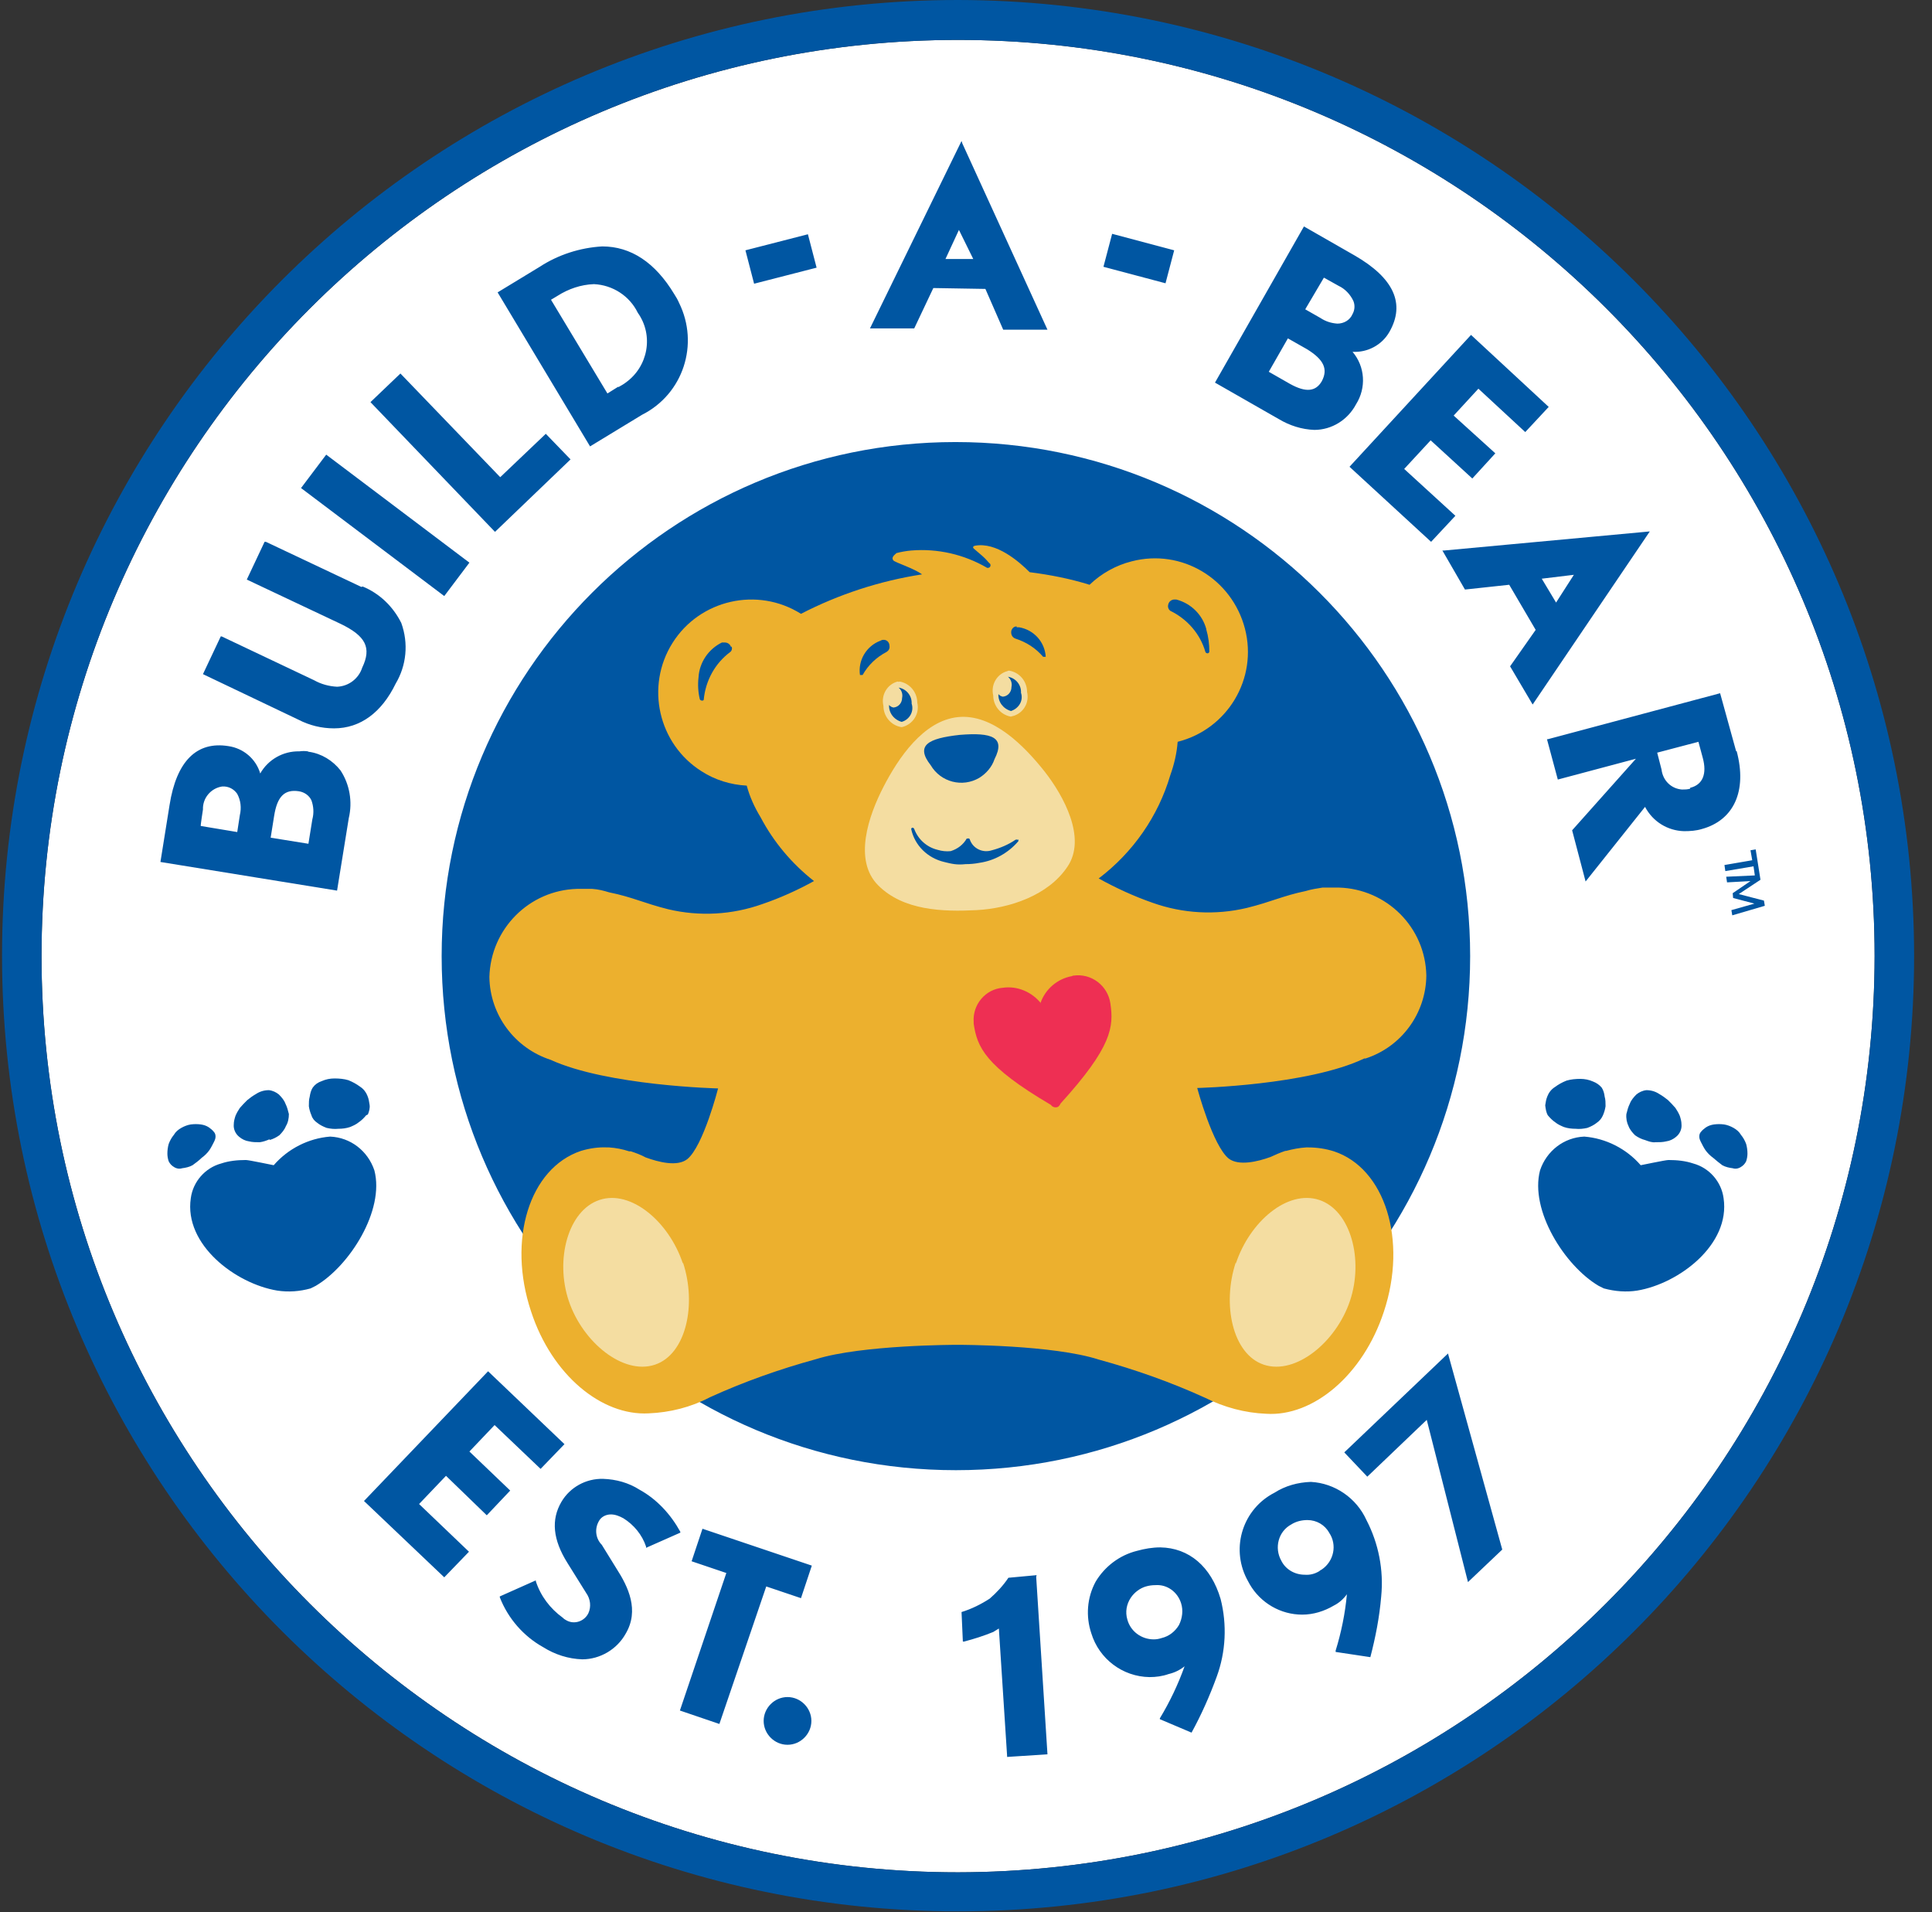 <svg width="97" height="96" viewBox="0 0 97 96" fill="none" xmlns="http://www.w3.org/2000/svg">
<rect x="0" y="0" width="97" height="96" fill="#333333" stroke="none"/>
<g id="Group">
<g id="Group_2">
<path id="Vector" fill-rule="evenodd" clip-rule="evenodd" d="M48.102 93.999C22.697 93.999 2.085 73.396 2.085 48.002C2.085 22.607 22.697 2.004 48.102 2.004C73.507 2.004 94.119 22.585 94.119 48.002C94.097 73.396 73.507 93.956 48.102 93.999Z" fill="white"/>
<path id="Vector_2" fill-rule="evenodd" clip-rule="evenodd" d="M48.102 93.999C22.697 93.999 2.085 73.396 2.085 48.001C2.085 22.607 22.697 2.004 48.102 2.004C73.507 2.004 94.119 22.585 94.119 48.001C94.097 73.396 73.507 93.956 48.102 93.999ZM48.102 0C21.585 0 0.102 21.496 0.102 47.98C0.102 74.463 21.607 95.959 48.102 95.959C74.597 95.959 96.102 74.463 96.102 47.98C96.08 21.518 74.618 0.044 48.102 0Z" fill="#0056A2"/>
<path id="Vector_3" fill-rule="evenodd" clip-rule="evenodd" d="M73.812 48.001C73.812 62.245 62.264 73.81 47.993 73.81C33.721 73.81 22.174 62.267 22.174 48.001C22.174 33.758 33.721 22.193 47.971 22.193C62.242 22.193 73.812 33.736 73.812 48.001ZM52.045 79.08L50.629 79.211C50.368 79.603 50.041 79.952 49.692 80.257C49.257 80.54 48.777 80.779 48.276 80.932L48.342 82.413H48.407C48.908 82.282 49.387 82.129 49.867 81.933L50.15 81.759L50.564 88.162V88.206L52.59 88.075L52.024 79.168L52.045 79.08ZM59.192 81.585C58.996 81.912 58.691 82.151 58.321 82.238C58.19 82.282 58.059 82.304 57.928 82.304C57.297 82.304 56.752 81.89 56.599 81.302C56.49 80.932 56.556 80.54 56.774 80.213C56.948 79.952 57.231 79.734 57.536 79.647C57.689 79.603 57.841 79.581 58.016 79.581C58.604 79.538 59.127 79.93 59.301 80.496C59.41 80.844 59.366 81.237 59.192 81.585ZM58.255 77.686C57.863 77.686 57.471 77.752 57.079 77.861C56.207 78.079 55.466 78.645 55.009 79.407C54.573 80.213 54.508 81.149 54.791 81.999C55.183 83.284 56.36 84.177 57.711 84.198C58.037 84.198 58.364 84.155 58.669 84.046C58.952 83.981 59.236 83.85 59.475 83.654C59.148 84.569 58.734 85.44 58.233 86.267V86.311L59.824 86.986C60.325 86.072 60.739 85.135 61.088 84.177C61.545 82.935 61.611 81.563 61.284 80.278C60.804 78.645 59.693 77.708 58.255 77.686ZM64.835 76.532C65.075 76.38 65.358 76.314 65.641 76.314C66.099 76.314 66.513 76.554 66.731 76.946C67.145 77.556 66.971 78.383 66.361 78.797C66.317 78.819 66.273 78.841 66.23 78.884C66.012 79.015 65.772 79.08 65.511 79.059C65.01 79.059 64.552 78.797 64.334 78.362C63.964 77.708 64.182 76.881 64.835 76.532ZM65.816 74.398C65.162 74.42 64.53 74.594 63.986 74.942C62.417 75.748 61.785 77.665 62.591 79.255C62.635 79.342 62.7 79.451 62.744 79.538C63.288 80.474 64.291 81.062 65.38 81.062C65.947 81.062 66.491 80.888 66.971 80.605C67.232 80.474 67.45 80.278 67.624 80.039C67.537 80.997 67.341 81.955 67.058 82.87V82.935L68.801 83.197C69.062 82.195 69.258 81.193 69.346 80.148C69.476 78.819 69.215 77.49 68.605 76.314C68.103 75.204 67.014 74.463 65.816 74.398ZM72.723 68.038L72.701 67.951L67.515 72.895L67.493 72.917L68.648 74.136L71.633 71.283L73.703 79.429L75.424 77.795L72.723 68.038ZM24.44 76.075L25.616 74.833L23.568 72.873L24.832 71.545L27.142 73.745L28.34 72.503L24.505 68.844L18.317 75.313L18.274 75.356L22.305 79.189L23.546 77.904L21.041 75.509L22.392 74.093L24.44 76.075ZM32.109 74.79C31.564 74.441 30.933 74.267 30.279 74.245C29.429 74.224 28.623 74.659 28.187 75.4C27.664 76.293 27.752 77.294 28.492 78.471L29.429 79.973C29.647 80.278 29.691 80.67 29.538 80.997C29.342 81.389 28.863 81.563 28.471 81.367C28.383 81.324 28.318 81.28 28.253 81.215C27.621 80.757 27.142 80.126 26.902 79.385V79.342L25.093 80.148V80.191C25.507 81.258 26.292 82.151 27.272 82.696C27.86 83.066 28.536 83.284 29.233 83.306C30.127 83.306 30.976 82.805 31.412 82.021C32.109 80.844 31.543 79.668 30.954 78.754L30.214 77.556C29.909 77.251 29.843 76.772 30.061 76.38C30.17 76.162 30.41 76.031 30.671 76.031C30.889 76.031 31.107 76.118 31.303 76.227C31.826 76.554 32.24 77.055 32.436 77.643V77.708L34.157 76.946V76.903C33.678 76.031 32.981 75.269 32.109 74.79ZM40.215 80.235L40.759 78.601L35.269 76.75L34.724 78.383L36.467 78.972L34.136 85.876L36.118 86.551L38.471 79.647L40.215 80.235ZM39.539 85.2C38.885 85.2 38.341 85.745 38.341 86.398C38.341 87.052 38.885 87.596 39.539 87.596C40.193 87.596 40.737 87.052 40.737 86.398C40.737 85.745 40.193 85.2 39.539 85.2ZM13.916 64.793C11.824 64.445 9.231 62.485 9.58 60.154C9.689 59.327 10.299 58.63 11.105 58.412C11.498 58.281 11.911 58.238 12.347 58.238C12.5 58.238 13.72 58.499 13.742 58.499C14.461 57.671 15.485 57.149 16.574 57.062C17.598 57.105 18.47 57.78 18.797 58.76C19.32 60.764 17.555 63.552 15.855 64.554C15.768 64.597 15.681 64.641 15.594 64.684C15.049 64.837 14.482 64.88 13.916 64.793ZM18.383 55.994C18.274 56.125 18.143 56.256 18.012 56.343C17.881 56.452 17.729 56.517 17.576 56.582C17.38 56.648 17.184 56.67 16.988 56.67C16.792 56.691 16.596 56.67 16.4 56.626C16.226 56.561 16.051 56.474 15.921 56.365C15.79 56.278 15.681 56.147 15.637 55.994C15.572 55.842 15.528 55.69 15.507 55.537C15.507 55.363 15.507 55.21 15.55 55.058C15.572 54.905 15.616 54.731 15.703 54.6C15.812 54.448 15.964 54.339 16.16 54.274C16.356 54.187 16.574 54.143 16.792 54.143C17.032 54.143 17.271 54.165 17.489 54.23C17.707 54.317 17.903 54.426 18.078 54.557C18.252 54.666 18.383 54.84 18.448 55.014C18.513 55.167 18.535 55.319 18.557 55.472C18.579 55.624 18.535 55.798 18.47 55.951M13.524 57.236C13.698 57.192 13.872 57.105 14.025 56.996C14.156 56.866 14.286 56.713 14.352 56.539C14.461 56.365 14.504 56.147 14.504 55.929C14.461 55.755 14.417 55.581 14.33 55.406C14.265 55.232 14.134 55.08 14.003 54.949C13.872 54.84 13.698 54.753 13.502 54.731C13.262 54.731 13.044 54.797 12.848 54.927C12.696 55.014 12.543 55.123 12.413 55.232C12.282 55.363 12.151 55.493 12.042 55.624C11.955 55.755 11.89 55.864 11.824 56.016C11.781 56.147 11.737 56.299 11.737 56.452C11.715 56.691 11.824 56.931 12.02 57.083C12.151 57.192 12.325 57.279 12.5 57.301C12.674 57.345 12.848 57.345 13.044 57.345C13.219 57.323 13.393 57.258 13.546 57.192M10.125 58.129C9.994 58.259 9.82 58.39 9.667 58.499C9.515 58.586 9.319 58.63 9.144 58.651C9.014 58.695 8.861 58.673 8.73 58.586C8.621 58.521 8.534 58.434 8.469 58.303C8.425 58.172 8.404 58.042 8.404 57.911C8.404 57.758 8.425 57.584 8.469 57.432C8.534 57.258 8.621 57.105 8.73 56.974C8.817 56.822 8.948 56.713 9.101 56.626C9.253 56.539 9.428 56.474 9.58 56.452C9.754 56.43 9.907 56.43 10.081 56.452C10.234 56.474 10.364 56.517 10.495 56.604C10.582 56.67 10.669 56.735 10.735 56.822C10.8 56.887 10.822 56.974 10.822 57.062C10.822 57.17 10.778 57.258 10.735 57.345C10.669 57.475 10.604 57.606 10.517 57.737C10.408 57.889 10.277 58.02 10.125 58.129ZM82.201 64.793C84.292 64.445 86.885 62.485 86.536 60.154C86.427 59.327 85.817 58.63 85.011 58.412C84.619 58.281 84.205 58.238 83.769 58.238C83.617 58.238 82.397 58.499 82.375 58.499C81.656 57.671 80.632 57.149 79.542 57.062C78.518 57.105 77.647 57.78 77.32 58.76C76.797 60.764 78.562 63.552 80.261 64.554C80.349 64.597 80.436 64.641 80.523 64.684C81.089 64.837 81.656 64.88 82.201 64.793ZM77.712 55.994C77.821 56.125 77.952 56.256 78.083 56.343C78.213 56.452 78.366 56.517 78.518 56.582C78.714 56.648 78.91 56.67 79.107 56.67C79.303 56.691 79.499 56.67 79.695 56.626C79.869 56.561 80.043 56.474 80.174 56.365C80.305 56.278 80.414 56.147 80.479 55.994C80.545 55.842 80.588 55.69 80.61 55.537C80.61 55.363 80.61 55.21 80.566 55.058C80.545 54.884 80.501 54.731 80.414 54.6C80.305 54.47 80.153 54.361 79.978 54.296C79.782 54.209 79.564 54.165 79.346 54.165C79.107 54.165 78.867 54.187 78.649 54.252C78.431 54.339 78.235 54.448 78.061 54.579C77.886 54.688 77.756 54.862 77.69 55.036C77.625 55.189 77.603 55.341 77.581 55.493C77.603 55.668 77.625 55.842 77.712 55.994ZM82.593 57.236C82.418 57.192 82.244 57.105 82.092 56.996C81.961 56.866 81.83 56.713 81.765 56.539C81.678 56.365 81.634 56.147 81.656 55.929C81.699 55.755 81.743 55.581 81.83 55.406C81.895 55.232 82.026 55.08 82.157 54.949C82.288 54.84 82.462 54.753 82.658 54.731C82.898 54.731 83.116 54.797 83.312 54.927C83.464 55.014 83.617 55.123 83.748 55.232C83.878 55.363 84.009 55.493 84.118 55.624C84.205 55.755 84.27 55.864 84.336 56.016C84.379 56.147 84.423 56.299 84.423 56.452C84.445 56.691 84.336 56.931 84.14 57.083C84.009 57.192 83.835 57.279 83.66 57.301C83.486 57.345 83.312 57.345 83.116 57.345C82.941 57.367 82.767 57.301 82.593 57.236ZM86.013 58.129C86.166 58.259 86.319 58.39 86.471 58.499C86.624 58.586 86.82 58.63 86.994 58.651C87.125 58.695 87.277 58.673 87.408 58.586C87.517 58.521 87.604 58.434 87.669 58.303C87.713 58.172 87.735 58.042 87.735 57.911C87.735 57.758 87.713 57.584 87.669 57.432C87.604 57.258 87.517 57.105 87.408 56.974C87.321 56.822 87.19 56.713 87.038 56.626C86.885 56.539 86.711 56.474 86.558 56.452C86.384 56.43 86.231 56.43 86.057 56.452C85.905 56.474 85.774 56.517 85.643 56.604C85.556 56.67 85.469 56.735 85.403 56.822C85.338 56.887 85.316 56.974 85.316 57.062C85.316 57.17 85.36 57.258 85.403 57.345C85.469 57.475 85.534 57.606 85.621 57.737C85.73 57.889 85.861 58.02 86.013 58.129ZM13.589 42.056L13.763 40.967C13.916 39.987 14.286 39.616 15.005 39.725C15.289 39.769 15.528 39.943 15.637 40.183C15.746 40.488 15.768 40.814 15.681 41.141L15.485 42.361L13.589 42.056ZM10.19 40.64C10.168 40.074 10.582 39.573 11.149 39.486H11.28C11.541 39.508 11.759 39.638 11.911 39.856C12.086 40.183 12.129 40.553 12.042 40.923L11.911 41.773L10.081 41.468C10.059 41.468 10.19 40.64 10.19 40.64ZM15.463 37.722C15.31 37.7 15.18 37.7 15.027 37.722C14.221 37.7 13.458 38.135 13.066 38.832C12.848 38.092 12.216 37.569 11.476 37.46C9.885 37.199 8.861 38.201 8.512 40.422L8.055 43.275L16.923 44.713L17.511 41.076C17.707 40.248 17.555 39.377 17.097 38.68C16.705 38.179 16.138 37.831 15.507 37.743C15.463 37.743 15.463 37.722 15.463 37.722ZM18.143 29.467L13.35 27.202H13.284L12.391 29.097L17.097 31.319C18.361 31.928 18.666 32.516 18.186 33.518C18.012 34.063 17.511 34.455 16.923 34.477C16.509 34.455 16.117 34.346 15.768 34.15L11.127 31.95H11.084L10.19 33.845L14.984 36.132C15.528 36.415 16.138 36.567 16.77 36.567C18.099 36.567 19.167 35.761 19.864 34.324C20.409 33.409 20.518 32.299 20.147 31.275C19.733 30.447 19.058 29.794 18.208 29.445M15.114 24.502L16.378 22.825L23.568 28.248L22.305 29.925L15.114 24.502ZM25.115 23.957L20.104 18.752L18.6 20.189L24.81 26.658L24.854 26.701L28.645 23.064L27.403 21.779L25.115 23.957ZM31.02 19.427L30.497 19.754L27.664 15.049L27.991 14.853C28.536 14.505 29.168 14.287 29.821 14.265C30.758 14.309 31.608 14.853 32.022 15.703C32.828 16.835 32.545 18.403 31.412 19.209C31.303 19.296 31.172 19.362 31.063 19.427M33.852 14.766C32.894 13.176 31.673 12.371 30.235 12.371C29.124 12.436 28.035 12.784 27.098 13.394L24.984 14.679L29.625 22.411L32.24 20.821C34.31 19.776 35.116 17.271 34.092 15.202C34.027 15.049 33.939 14.897 33.852 14.766ZM37.426 12.567L40.563 11.761L40.999 13.438L37.861 14.244L37.426 12.567ZM48.864 13.002H47.47L48.145 11.543L48.864 13.002ZM48.276 7.078L43.679 16.487H45.901L46.86 14.461L49.474 14.505L50.368 16.552H52.59L48.32 7.209L48.276 7.078ZM55.401 13.394L55.837 11.739L58.952 12.567L58.517 14.222L55.401 13.394ZM65.532 15.529L66.469 13.939L67.21 14.352C67.537 14.505 67.799 14.788 67.951 15.115C68.038 15.333 68.016 15.572 67.907 15.768C67.777 16.073 67.472 16.247 67.145 16.247C66.84 16.226 66.556 16.138 66.295 15.964L65.532 15.529ZM66.361 19.144C66.055 19.667 65.554 19.71 64.77 19.275L63.702 18.665L64.661 16.988L65.62 17.532C66.469 18.055 66.687 18.534 66.361 19.144ZM67.907 17.663C68.67 17.706 69.389 17.314 69.759 16.661C70.566 15.245 69.977 13.96 68.016 12.828L65.467 11.369L61.001 19.209L64.203 21.039C64.748 21.365 65.358 21.561 65.99 21.583C66.862 21.583 67.668 21.082 68.082 20.298C68.605 19.471 68.539 18.404 67.907 17.663ZM70.5 23.543L71.829 22.106L73.921 24.023L75.076 22.759L72.984 20.864L74.226 19.514L76.579 21.692L77.756 20.429L73.856 16.814L67.755 23.434L71.851 27.202L73.071 25.895L70.5 23.543ZM79.019 28.858L78.126 30.251L77.407 29.053L79.019 28.858ZM72.505 27.638H72.418L73.551 29.598L75.773 29.358L77.102 31.623L75.817 33.453L76.95 35.37L82.832 26.68L72.505 27.638ZM84.859 39.595C84.728 39.638 84.576 39.638 84.445 39.638C83.9 39.595 83.486 39.181 83.421 38.636L83.203 37.787L85.273 37.242L85.491 38.048C85.709 38.854 85.491 39.399 84.859 39.551M87.168 37.722L86.362 34.803L77.712 37.112H77.669L78.213 39.137L82.135 38.092L78.932 41.685L79.608 44.255L82.593 40.509C82.985 41.25 83.726 41.707 84.554 41.729C84.859 41.729 85.164 41.707 85.447 41.62C87.038 41.184 87.735 39.725 87.19 37.7" fill="#0056A2"/>
<path id="Vector_4" fill-rule="evenodd" clip-rule="evenodd" d="M68.561 53.141C70.37 52.553 71.59 50.876 71.612 48.981C71.568 46.564 69.629 44.626 67.211 44.56H66.404C66.121 44.604 65.838 44.647 65.555 44.734C64.4 44.974 63.833 45.279 62.591 45.584C61.023 45.954 59.389 45.867 57.863 45.322C56.926 44.996 56.033 44.582 55.162 44.103C56.883 42.796 58.147 40.988 58.757 38.919C58.953 38.375 59.084 37.809 59.127 37.242C61.633 36.611 63.158 34.063 62.504 31.558C61.851 29.053 59.323 27.529 56.818 28.182C56.033 28.378 55.292 28.792 54.704 29.358C53.724 29.053 52.721 28.857 51.697 28.727C51.153 28.182 50.02 27.202 48.952 27.398C48.952 27.398 48.734 27.442 48.952 27.594L49.257 27.856C49.388 27.965 49.518 28.095 49.627 28.226L49.715 28.313C49.736 28.357 49.736 28.4 49.715 28.444C49.693 28.487 49.649 28.509 49.606 28.509H49.562C48.407 27.834 47.078 27.529 45.749 27.638C45.509 27.66 45.248 27.703 45.008 27.768C44.856 27.899 44.747 28.008 44.856 28.139C44.965 28.248 45.88 28.531 46.294 28.836C44.18 29.162 42.11 29.837 40.215 30.817C38.036 29.445 35.138 30.099 33.766 32.277C32.393 34.455 33.047 37.351 35.225 38.723C35.901 39.159 36.685 39.399 37.491 39.442C37.644 40.008 37.883 40.531 38.188 41.032C38.842 42.273 39.757 43.362 40.868 44.233C40.041 44.691 39.169 45.083 38.276 45.388C36.751 45.932 35.116 46.019 33.548 45.649C32.328 45.344 31.761 45.039 30.584 44.8C30.301 44.713 30.04 44.647 29.735 44.626H28.972C26.575 44.691 24.636 46.629 24.571 49.047C24.593 50.942 25.834 52.619 27.643 53.207C30.497 54.513 36.053 54.644 36.053 54.644C36.053 54.644 35.312 57.541 34.506 58.194C34.005 58.586 33.068 58.346 32.415 58.107C32.175 57.976 31.935 57.889 31.674 57.802H31.587C31.26 57.693 30.911 57.628 30.584 57.606H30.497C30.04 57.584 29.604 57.65 29.168 57.78C26.575 58.651 25.464 62.245 26.663 65.839C27.708 69.04 30.214 71.087 32.567 70.957C33.635 70.913 34.681 70.652 35.639 70.151C37.361 69.367 39.147 68.735 40.977 68.234C43.287 67.516 47.993 67.516 48.08 67.516C48.168 67.516 52.874 67.516 55.162 68.256C56.992 68.757 58.779 69.389 60.5 70.173C61.459 70.652 62.504 70.935 63.572 70.978C65.925 71.131 68.431 69.04 69.477 65.86C70.675 62.267 69.542 58.651 66.971 57.802C66.557 57.671 66.121 57.606 65.685 57.606H65.576C65.228 57.628 64.901 57.693 64.574 57.78H64.531C64.269 57.867 64.029 57.976 63.79 58.085C63.136 58.325 62.199 58.542 61.698 58.172C60.892 57.541 60.108 54.622 60.108 54.622C60.108 54.622 65.664 54.492 68.496 53.141" fill="#ECB02E"/>
<path id="Vector_5" fill-rule="evenodd" clip-rule="evenodd" d="M34.288 63.377C34.985 65.468 34.462 67.995 32.872 68.517C31.281 69.04 29.255 67.385 28.558 65.316C27.86 63.247 28.514 60.764 30.105 60.241C31.673 59.719 33.591 61.33 34.288 63.443M62.046 63.377C61.349 65.468 61.872 67.995 63.462 68.517C65.053 69.04 67.079 67.385 67.776 65.316C68.474 63.247 67.82 60.764 66.23 60.241C64.639 59.719 62.743 61.33 62.046 63.443M52.438 38.723C51.435 37.46 49.845 35.827 48.102 36.001C46.359 36.175 45.095 38.07 44.354 39.508C43.613 40.945 42.829 43.188 44.093 44.451C45.356 45.715 47.339 45.78 49.017 45.693C50.694 45.606 52.634 44.952 53.592 43.515C54.573 42.077 53.396 39.943 52.438 38.723Z" fill="#F4DDA1"/>
<path id="Vector_6" fill-rule="evenodd" clip-rule="evenodd" d="M52.285 50.397C51.827 49.809 51.087 49.482 50.346 49.591C49.474 49.657 48.821 50.441 48.886 51.312C48.886 51.334 48.886 51.377 48.886 51.399C49.06 52.553 49.431 53.512 52.764 55.472C52.851 55.602 53.026 55.624 53.135 55.559C53.178 55.515 53.222 55.472 53.244 55.406C55.836 52.553 55.923 51.551 55.749 50.375C55.618 49.482 54.791 48.851 53.897 48.981C53.875 48.981 53.854 48.981 53.832 49.003C53.091 49.134 52.481 49.657 52.241 50.354" fill="#EE2F53"/>
<path id="Vector_7" fill-rule="evenodd" clip-rule="evenodd" d="M48.188 36.894C46.598 37.068 45.944 37.417 46.729 38.419C47.23 39.268 48.319 39.551 49.169 39.05C49.518 38.832 49.801 38.506 49.932 38.114C50.498 37.003 49.801 36.763 48.188 36.894ZM51.086 42.165C51.065 42.143 51.021 42.143 50.977 42.165C50.629 42.404 50.215 42.578 49.801 42.687C49.343 42.84 48.842 42.6 48.69 42.143C48.668 42.099 48.646 42.078 48.602 42.099C48.581 42.099 48.559 42.099 48.537 42.099C48.363 42.404 48.08 42.622 47.731 42.731C47.513 42.753 47.295 42.731 47.077 42.666C46.533 42.535 46.097 42.143 45.901 41.62C45.879 41.577 45.857 41.555 45.814 41.555C45.792 41.555 45.748 41.577 45.748 41.62C45.922 42.448 46.576 43.079 47.404 43.275C47.578 43.319 47.753 43.362 47.927 43.384C48.101 43.406 48.276 43.406 48.472 43.384C48.711 43.384 48.951 43.362 49.169 43.319C49.932 43.21 50.629 42.818 51.13 42.23C51.13 42.208 51.13 42.208 51.13 42.186C51.13 42.165 51.13 42.165 51.13 42.143M36.706 32.495C36.663 32.342 36.532 32.255 36.379 32.255C36.336 32.255 36.292 32.255 36.248 32.255C35.573 32.582 35.115 33.257 35.072 33.997C35.028 34.368 35.05 34.76 35.137 35.108C35.159 35.152 35.203 35.173 35.246 35.173C35.29 35.173 35.312 35.173 35.333 35.13C35.421 34.172 35.9 33.3 36.663 32.734C36.75 32.669 36.772 32.538 36.728 32.451M60.564 31.58C60.368 30.861 59.802 30.295 59.061 30.099C59.017 30.099 58.974 30.099 58.93 30.099C58.778 30.121 58.669 30.23 58.647 30.382C58.625 30.491 58.669 30.6 58.756 30.665C59.606 31.079 60.259 31.819 60.521 32.734C60.542 32.778 60.586 32.8 60.63 32.8C60.673 32.8 60.717 32.756 60.717 32.712C60.717 32.342 60.673 31.972 60.564 31.602M44.332 32.124C44.288 32.124 44.245 32.146 44.201 32.168C43.504 32.429 43.068 33.148 43.177 33.889C43.199 33.889 43.221 33.889 43.243 33.889C43.264 33.889 43.286 33.889 43.308 33.889C43.591 33.388 44.005 32.995 44.506 32.734C44.615 32.669 44.681 32.56 44.659 32.429C44.659 32.233 44.506 32.103 44.332 32.124ZM51.043 31.493C51.086 31.493 51.13 31.493 51.173 31.493C51.914 31.623 52.459 32.233 52.503 32.974C52.481 32.974 52.459 32.974 52.437 32.974C52.416 32.974 52.394 32.974 52.372 32.974C52.002 32.538 51.522 32.233 50.977 32.059C50.803 31.994 50.738 31.819 50.781 31.645C50.825 31.536 50.912 31.449 51.043 31.449M88.388 44.168L87.299 44.887L88.562 45.214L88.606 45.475L86.972 45.954L86.928 45.693L88.083 45.366L87.015 45.083L86.993 44.843L87.887 44.234L86.71 44.299L86.667 44.016L88.105 43.95L88.039 43.493L86.623 43.733L86.58 43.428L87.974 43.188L87.887 42.687L88.148 42.644L88.388 44.168Z" fill="#0056A2"/>
<path id="Vector_8" fill-rule="evenodd" clip-rule="evenodd" d="M50.673 33.671C51.196 33.758 51.566 34.215 51.566 34.738C51.697 35.282 51.37 35.827 50.825 35.958C50.803 35.958 50.782 35.958 50.76 35.979C50.237 35.892 49.867 35.435 49.867 34.912C49.736 34.368 50.063 33.823 50.586 33.692C50.607 33.671 50.651 33.671 50.673 33.671ZM45.16 34.215C45.683 34.302 46.054 34.76 46.054 35.282C46.184 35.827 45.836 36.371 45.291 36.502C45.269 36.502 45.269 36.502 45.247 36.502C44.724 36.415 44.354 35.958 44.354 35.435C44.223 34.89 44.55 34.346 45.073 34.215C45.117 34.237 45.139 34.237 45.16 34.215Z" fill="#F4DDA1"/>
<path id="Vector_9" fill-rule="evenodd" clip-rule="evenodd" d="M45.27 36.241C44.877 36.132 44.616 35.783 44.638 35.391C44.681 35.457 44.769 35.5 44.856 35.522C45.117 35.5 45.291 35.282 45.291 35.043C45.335 34.847 45.27 34.651 45.117 34.52C45.509 34.585 45.792 34.934 45.771 35.326C45.901 35.718 45.662 36.132 45.27 36.241H45.248H45.27ZM50.76 35.696C50.368 35.587 50.107 35.239 50.128 34.847C50.172 34.912 50.259 34.956 50.346 34.977C50.608 34.956 50.782 34.738 50.782 34.498C50.826 34.302 50.76 34.106 50.608 33.976C51 34.041 51.283 34.389 51.261 34.781C51.392 35.173 51.153 35.566 50.76 35.696H50.739H50.76Z" fill="#0056A2"/>
</g>
</g>
</svg>
